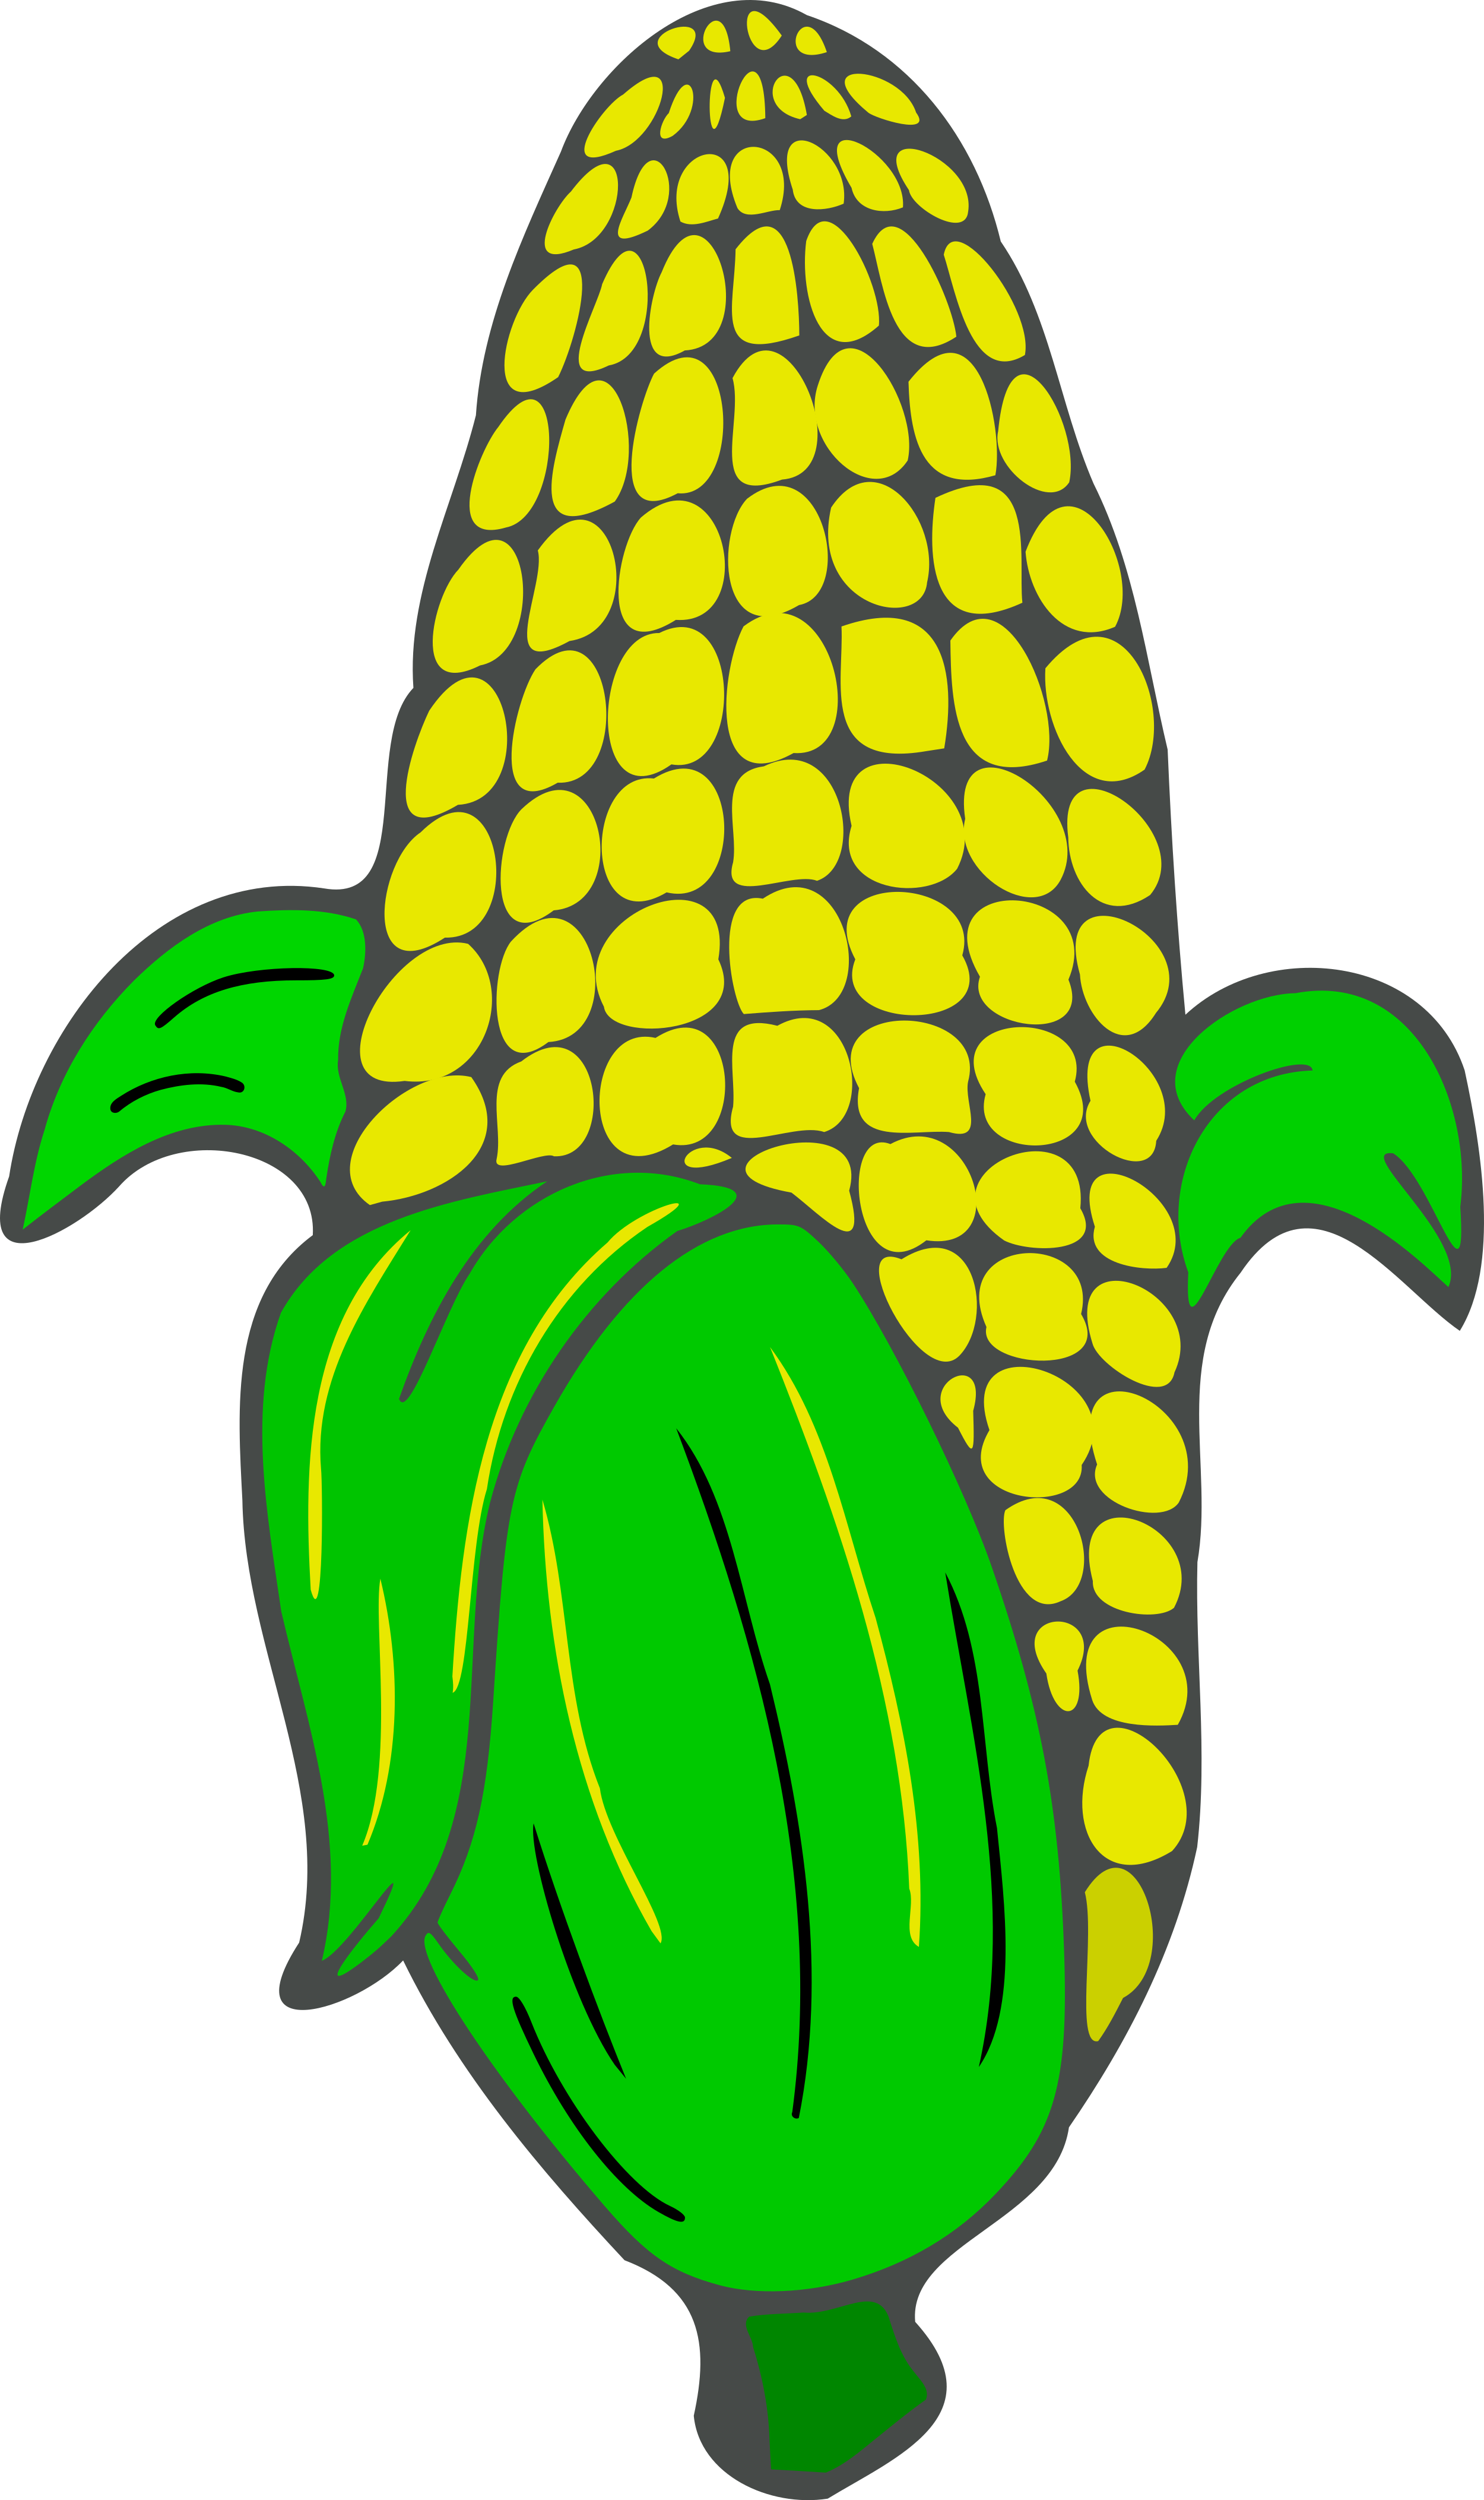 <svg xmlns="http://www.w3.org/2000/svg" width="401.768" height="676.619" viewBox="0 0 401.768 676.619"><path d="M224.09 676.212c-15.654 2.449-34.719-6.28-36.263-22.442 4.327-19.766 1.805-34.212-18.752-42.085-22.914-24.514-45.129-50.774-59.937-81.129-12.856 13.568-46.659 23.648-28.145-4.837 9.542-40.845-14.672-79.08-15.371-119.662-1.275-24.99-3.586-54.947 19.056-71.787 1.46-23.501-36.995-30.904-52.474-13.139-11.171 12.225-40.917 28.56-29.731-2.757 6.119-40.292 40.468-84.73 85.267-77.945 25.044 4.34 10.255-39.781 24.183-54.269-1.86-25.683 10.762-49.312 16.921-73.776 1.693-25.254 12.703-48.299 23.018-71.35 8.615-23.25 40.404-51.768 66.578-36.945 27.876 9.419 45.8 33.417 52.502 61.257 13.396 19.696 15.786 43.885 25.117 65.521 11.26 22.597 14.262 47.636 20.06 71.999 1.024 24.166 2.547 47.854 4.812 71.753 22.427-20.896 65.263-16.085 75.6 15.059 4.648 21.489 9.557 52.965-1.317 70.496-16.843-11.556-39.256-45.691-59.337-15.741-18.83 23.33-7.208 52.347-11.697 78.328-.65 25.75 2.869 51.349-.062 77.12-5.96 27.924-18.876 52.808-34.718 75.845-3.656 25.338-43.62 31.425-41.627 52.637 22.935 25.425-5.709 36.903-23.683 47.85z" fill="#464a48"/><path d="M236.298 660.617c4.738-3.814 9.424-7.703 14.385-11.229 1.126-2.91-1.593-5.282-3.156-7.383-3.617-4.285-5.3-9.783-6.959-15.034-3.552-9.059-13.85-.25-23.003-1.127-4.908.34-9.853.308-14.72 1.102-2.481 2.32.972 5.495 1.028 8.218 2.599 8.175 4.238 16.673 4.46 25.261.145 2.618.263 5.237.424 7.854 4.946.275 9.89.581 14.835.887 5.045-2.113 9.016-5.551 12.706-8.549z" fill="#008600"/><path d="M230.77 616.94c15.51-4.568 28.393-12.277 38.782-23.206 16.129-16.967 19.74-29.697 18.544-65.367-1.315-39.21-6.326-65.888-19.596-104.32-7.08-20.506-26.074-59.269-37.611-76.758-2.387-3.618-6.587-8.68-9.334-11.25-4.787-4.477-5.243-4.672-10.933-4.672-21.4 0-42.235 16.943-60.502 49.198-12.188 21.522-13.08 25.815-16.59 79.802-1.625 25.014-4.574 38.285-11.626 52.33-1.887 3.756-3.43 7.174-3.43 7.596 0 .421 2.688 3.967 5.972 7.878 3.547 4.225 5.542 7.378 4.914 7.767-1.251.773-6.784-4.374-10.563-9.826-2.27-3.277-2.817-3.613-3.6-2.213-3.17 5.664 18.643 38.53 48.631 73.275 11.443 13.258 17.968 17.74 30.97 21.27 9.805 2.661 23.82 2.076 35.973-1.504z" fill="#00c900"/><path d="M178.215 598.609c-11.095-6.392-24.154-22.93-33.75-42.742-5.73-11.832-6.856-15.5-4.757-15.5.864 0 2.533 2.76 4.13 6.83 8.178 20.845 26.017 44.491 37.59 49.828 2.197 1.013 4.006 2.405 4.02 3.092.04 1.922-2.026 1.492-7.233-1.508zM214.494 571.617c8.472-63.282-9.244-126.39-31.427-185.095 15.162 19.118 17.369 46.378 25.384 69.308 9.257 38.09 15.552 78.7 7.813 117.357-.93.574-2.338-.454-1.77-1.57zM166.421 558.79c-11.801-17.17-23.562-57.384-21.953-65.323 7.088 22.648 17.573 50.808 25.036 69.117l-3.083-3.794zM264.998 559.406c9.963-44.609-2.018-89.797-9.093-133.859 11.203 21.086 9.44 46.23 14.01 69.17 2.045 20.418 5.78 49.008-4.917 64.689z"/><path d="M176.398 522.617c-20.382-35.287-28.702-76.358-29.552-116.777 7.584 25.501 5.585 53.08 15.565 78.14 1.59 12.8 19.296 37.013 16.416 41.962l-2.429-3.325zM246.159 511.117c-1.995-50.92-18.92-99.688-37.685-146.566 15.786 21.299 20.32 48.57 28.582 73.307 7.832 28.937 13.884 58.91 11.72 89.036-4.945-2.793-.833-11.3-2.617-15.777z" fill="#e8e800"/><path d="M105.977 523.986c29.496-32.017 17.176-78.53 26.696-117.326 7.673-29.224 26.094-56.09 50.693-73.513 9.278-2.814 27.362-11.805 6.12-12.643-23.765-9.15-50.11 2.67-62.307 24.16-6.246 8.991-16.609 40.573-19.15 33.92 7.965-22.52 19.704-45.279 40.112-58.884-25.87 5.432-58.059 10.306-72.09 35.585-9.195 25.815-3.744 54.351.09 80.794 7.176 30.885 18.534 62.656 10.989 94.578 7.451-2.846 27.924-37.271 15.387-11.513-6.578 7.49-20.225 24.4-2.125 9.897 1.977-1.558 3.769-3.317 5.585-5.055z" fill="#00c400"/><path d="M304.046 540.706c17.22-9.236 3.684-51.275-10.344-28.615 2.906 11.347-2.885 41.997 3.624 40.293 2.638-3.652 4.675-7.68 6.72-11.678z" fill="#cbd000"/><path d="M98.06 499.506c9.113-21.219 2.83-60.819 4.92-72.269 5.612 23.144 5.787 50.192-3.494 72.002l-1.426.267zM122.474 453.694c2.46-41.572 8.549-88.585 42.004-117.434 7.734-9.375 32.029-16.223 10.818-4.237-24.024 16.161-39.24 42.552-43.475 70.966-4.797 15.162-4.686 53.659-9.281 55.141.26-1.505.118-2.941-.066-4.436zM84.117 430.22c-1.923-33.668-1.485-74.04 27.054-97.296-12.205 19.742-26.347 40.193-24.25 64.63.418 3.683.805 45.838-2.804 32.666zM317.328 500.94c15.573-17.01-19.734-50.18-22.611-23.09-5.947 17.93 4.067 34.504 22.611 23.09z" fill="#e8e800"/><path d="M318.867 466.785c14.11-24.838-34.224-41.59-23.17-6.699 2.606 7.882 17.547 7.04 23.17 6.7z" fill="#e8e800"/><path d="M291.729 452.117c9.124-18.192-21.224-17.475-8.45.778 1.985 13.862 11.176 13.612 8.45-.778zM317.844 435.117c11.656-22.108-30.07-38.21-21.97-7.217-.412 8.563 17.33 11.217 21.97 7.217z" fill="#e8e800"/><path d="M287.086 433.367c13.458-4.715 4.446-38.454-14.9-24.66-1.955 4.105 2.73 30.272 14.9 24.66zM319.142 406.62c13.687-26.606-34.087-46.695-22.117-10.284-4.44 9.98 17.364 17.315 22.117 10.283z" fill="#e8e800"/><path d="M292.845 396.466c16.453-24.142-35.79-40.636-24.966-9.435-11.966 20.281 26.004 23.879 24.966 9.435z" fill="#e8e800"/><path d="M263.474 381.822c5.083-18.408-18.562-6.654-4.113 4.565 4.41 8.704 4.475 7.436 4.113-4.565zM317.969 371.407c10.347-22.145-31.8-38.68-22.2-7.833 1.58 6.11 20.228 17.94 22.2 7.833z" fill="#e8e800"/><path d="M259.724 366.899c9.758-10.061 4.48-38.622-15.656-26.092-16.829-6.723 5.454 36.429 15.656 26.092z" fill="#e8e800"/><path d="M292.687 355.617c5.591-22.952-37.094-22.099-25.623 3.517-2.751 11.611 35.93 13.822 25.623-3.517z" fill="#e8e800"/><path d="M335.846 334.964c17.856-25.001 48.878 6.711 56.275 13.352 5.897-12.678-26.438-37.56-14.946-36.195 10.334 6.437 20.183 44.467 18.163 14.492 3.51-26.99-12.07-64.012-44.619-57.825-16.902.198-43.97 18.92-27.389 34.423 5.377-9.681 31.476-19.008 32.037-13.504-28.47.806-42.65 30.208-33.657 54.647-1.245 24.76 7.85-7.56 14.136-9.39z" fill="#00d000"/><path d="M315.844 343.117c12.75-18.257-29.093-40.744-19.424-11.134-2.955 10.258 12.722 12.046 19.424 11.134z" fill="#e8e800"/><path d="M292.474 326.99c3.024-30.048-47.404-10.144-20.637 8.702 6.56 3.43 28.012 4 20.637-8.702z" fill="#e8e800"/><path d="M250.797 335.665c24.765 3.84 11.99-37.724-9.733-26.04-14.529-5.637-10.138 41.67 9.733 26.04z" fill="#e8e800"/><path d="M229.897 322.23c7.173-26.022-53.262-6.222-15.62.525 7.68 5.786 21.424 20.708 15.62-.526z" fill="#e8e800"/><path d="M21.55 321.04c11.446-8.538 24.573-17.001 39.423-16.638 10.574.281 20.116 6.785 25.782 15.473 1.236 2.51 1.41.587 1.621-1.187.92-6.15 2.291-12.298 5.138-17.872 1.325-4.71-2.767-9.041-1.973-13.924-.155-8.79 3.649-16.856 6.754-24.856.927-4.179 1.12-10.005-1.913-13.22-8.501-2.9-17.755-2.754-26.62-2.142-13.157 1.352-24.304 9.7-33.491 18.69-11.172 11.249-20.01 25.047-24.207 40.426-2.883 8.783-3.95 17.987-5.921 26.986 5.066-4.002 10.255-7.845 15.407-11.736z" fill="#00d600"/><path d="M29.88 300.215c-.251-1.786 1.563-2.79 2.837-3.614 8.278-5.346 18.707-7.544 28.362-5.273 1.442.41 2.964.751 4.24 1.554 1.509.788.904 3.17-.838 2.749-1.598-.191-2.936-1.237-4.527-1.48-5.43-1.31-11.137-.606-16.471.806-4.126 1.158-8.023 3.154-11.297 5.926-.775.524-2.102.42-2.306-.668zM42.042 277.476c-1.34-2.168 10.262-10.33 18.437-12.97 9.525-3.076 29.995-3.43 29.995-.52 0 1.036-2.335 1.338-10.25 1.324-14.853-.025-25.195 3.12-33.104 10.063-3.683 3.234-4.237 3.464-5.078 2.103z"/><path d="M103.474 325.207c17.64-1.64 37.456-14.896 24.118-33.713-17.025-4.282-44.569 22.764-27.458 34.637l3.34-.924z" fill="#e8e800"/><path d="M149.974 312.928c17.636.751 12.775-42.463-8.848-25.67-10.91 3.91-4.746 17.499-6.671 26.392-1.316 5.008 12.975-2.381 15.52-.722zM198.13 313.367c-11.659-9.588-21.763 9.225 0 0zM313.034 308.733c11.81-18.33-24.543-41.481-17.8-10.826-6.91 11.113 17.072 23.966 17.8 10.826z" fill="#e8e800"/><path d="M182.224 309.716c20.821 3.686 18.04-43.36-4.75-28.823-20.917-4.804-20.985 44.723 4.75 28.823zM290.979 292.736c5.716-20.71-39.615-19.695-24.13 3.387-5.516 19.337 36.403 18.69 24.13-3.387z" fill="#e8e800"/><path d="M223.128 306.367c14.53-4.417 7.087-39.711-12.677-28.76-16.88-4.35-11.05 11.68-11.977 21.887-4.469 16.077 15.855 3.773 24.654 6.873z" fill="#e8e800"/><path d="M262.094 292.719c5.931-21.752-42.649-22.908-29.518 1.766-3.014 16.286 14.698 11.131 24.34 11.882 10.242 2.923 4.007-7.9 5.178-13.648zM109.537 292.53c21.728 2.734 30.912-24.883 17.186-37.1-19.969-4.954-44.335 41.132-17.186 37.1z" fill="#e8e800"/><path d="M148.474 282.005c23.089-1.206 11.622-50.81-10.129-27.209-6.077 7.527-6.75 39.93 10.13 27.209zM312.948 274.143c16.584-19.868-29.567-42.092-20.568-10.413.582 10.992 11.778 24.469 20.568 10.413z" fill="#e8e800"/><path d="M194.474 259.63c5.29-30.924-44.037-12.16-30.968 12.827 1.461 10.453 40.758 7.568 30.968-12.826zM289.261 265.117c11.284-26.65-41.05-30.226-23.954-.79-4.881 14.09 31.535 19.78 23.954.79z" fill="#e8e800"/><path d="M221.724 273.373c16.274-4.22 6.395-44.616-15.2-30.161-14.04-2.92-8.537 27.784-5.148 31.221 6.771-.534 13.553-1.03 20.348-1.06z" fill="#e8e800"/><path d="M260.522 258.555c6.236-21.953-42.362-24.22-28.965 1.068-7.912 20.259 41.246 20.428 28.965-1.068zM120.438 253.751c22.658.57 15.651-50.464-6.574-28.48-11.962 7.953-16.225 43.36 6.574 28.48z" fill="#e8e800"/><path d="M149.906 246.373c22.144-1.787 12.627-47.711-8.665-27.426-7.737 7.606-9.976 41.432 8.665 27.426zM311.376 242.218c14.204-17.147-26.047-45.567-22.162-15.587.116 12.445 9.21 24.27 22.162 15.587z" fill="#e8e800"/><path d="M180.474 241.504c22.195 5.218 20.415-45.537-3.437-30.812-19.398-2.247-19.38 44.319 3.437 30.812zM287.136 238.117c10.988-20.69-30.332-47.064-25.825-16.515-3.568 14.347 19.083 29.02 25.825 16.515z" fill="#e8e800"/><path d="M221.195 238.373c13.794-4.65 6.856-41.261-14.381-30.983-13.371 1.777-6.784 16.869-8.34 25.978-3.629 12.685 15.933 2.306 22.72 5.005z" fill="#e8e800"/><path d="M259.125 235.117c12.578-24.387-36.004-43.64-28.576-11.618-5.57 17.868 21.01 21.156 28.576 11.618zM123.974 217.813c23.822-1.232 12.262-55.421-7.776-25.467-4.473 9.305-14.962 38.912 7.776 25.467z" fill="#e8e800"/><path d="M150.974 211.828c21.347.845 14.888-52.14-5.998-30.712-5.604 8.207-13.635 42.125 5.998 30.712zM283.025 180.856c-1.058 15.864 10.105 39.142 26.854 27.427 8.766-16.732-6.234-52.228-26.854-27.427z" fill="#e8e800"/><path d="M181.775 206.869c20.165 3.526 18.86-46.684-3.293-35.552-18.268-.316-19.895 51.895 3.293 35.552zM283.474 205.835c4.039-15.808-12.06-52.66-26.177-32.482.214 17.453.872 40.98 26.177 32.482z" fill="#e8e800"/><path d="M214.84 203.796c22.765 1.497 10.217-52.08-13.538-34.284-6.056 11.335-10.104 47.385 13.537 34.284z" fill="#e8e800"/><path d="M227.819 169.542c.734 14.844-6.26 38.799 22.97 33.735l4.842-.743c3.39-20.395.35-42.768-27.812-32.992zM129.974 180.086c19.095-3.646 13.004-52.928-5.873-25.933-6.968 7.191-13.523 35.652 5.873 25.933z" fill="#e8e800"/><path d="M154.184 173.48c23.315-3.42 10.986-51.885-8.58-24.517 2.46 9.208-12.542 36.062 8.58 24.516zM301.895 169.617c8.718-16.059-12.457-51.218-24.244-20.304.887 12.34 10.16 26.483 24.244 20.304z" fill="#e8e800"/><path d="M182.98 167.76c23.323 1.578 13.195-47.207-9.448-27.72-6.905 7.468-12.347 41.361 9.448 27.72zM276.794 163.117c-1.284-12.19 4.804-41.82-23.536-28.386-2.432 16.053-1.387 39.8 23.536 28.386z" fill="#e8e800"/><path d="M216.317 163.751c15.58-2.847 6.238-44.367-14.073-28.766-8.423 8.869-8.204 41.866 14.073 28.766z" fill="#e8e800"/><path d="M250.993 157.617c3.987-16.948-13.947-38.476-25.982-20.247-6.166 27.215 24.785 33.903 25.982 20.247zM136.97 142.758c16.16-3.125 15.734-53.333-2.065-27.199-5.045 6.14-15.693 32.385 2.066 27.199z" fill="#e8e800"/><path d="M166.438 135.737c9.945-13.739-1.28-50.897-13.344-22.184-3.9 13.613-10.158 35.027 13.344 22.184z" fill="#e8e800"/><path d="M183.474 133.49c18.865 1.857 15.61-52.32-6.4-32.377-3.93 7.253-14.33 43.499 6.4 32.377zM289.474 130.524c3.529-16.132-15.895-48.453-19.243-13.82-2.141 9.742 13.735 22.128 19.243 13.82z" fill="#e8e800"/><path d="M211.724 129.788c22.283-1.744.727-53.957-13.407-27.455 3.323 11.62-8.085 35.481 13.407 27.455zM269.482 128.617c2.36-12.792-4.89-48.913-23.524-25.306.459 16.206 4.003 30.93 23.524 25.306z" fill="#e8e800"/><path d="M245.742 124.617c3.471-15.158-15.934-46.428-24.33-20.32-5.332 16.35 15.17 34.171 24.33 20.32zM151.11 102.064c5.315-10.584 14.24-44.949-6.773-23.703-8.215 8.248-14.755 38.61 6.773 23.703zM164.824 98.899c17.599-3.088 10.45-50.403-1.801-22.002-1.098 5.815-14.807 29.975 1.8 22.002zM277.474 96.077c2.5-12.625-19.264-40.698-21.967-27.145 3.29 10.237 7.627 35.725 21.967 27.145z" fill="#e8e800"/><path d="M185.4 94.84c22.372-1.144 6.234-52.384-6.281-21.13-3.139 5.905-7.88 29.091 6.28 21.13zM258.917 91.117c-.977-9.92-15.206-41.723-22.773-25.12 2.868 10.742 5.772 36.369 22.773 25.12z" fill="#e8e800"/><path d="M216.397 90.778c-.02-10.873-2.055-42.825-17.25-23.319-.237 16.089-6.788 31.762 17.25 23.319zM237.939 88.117c1.135-11.329-13.723-40.045-19.67-22.884-1.917 15.035 3.965 36.8 19.67 22.884zM155.33 67.52c15.94-3.02 16.286-38.156-.767-15.67-4.544 4.044-13.78 21.823.767 15.67zM175.369 62.41c13.224-9.817.443-31.877-4.412-8.964-2.305 5.817-8.85 15.43 4.412 8.963z" fill="#e8e800"/><path d="M194.395 59.133c11.826-26.143-17.106-20.364-10.184.817 3.112 1.795 7.236-.042 10.184-.817zM262.108 57.287c2.438-15.195-29.774-26.393-16.015-5.814.665 4.892 15.255 13.369 16.015 5.814z" fill="#e8e800"/><path d="M211.106 56.869c7.105-21.643-21.125-23.798-11.458-.56 2.338 3.707 8.22.429 11.458.56zM244.458 56.117c1.184-14.883-28.268-29.582-13.912-5.275 1.374 6.364 8.698 7.426 13.912 5.275z" fill="#e8e800"/><path d="M228.402 55.117c2.262-15.761-21.553-27.208-13.775-3.795.79 6.847 9.183 5.841 13.775 3.795zM166.755 40.803c12.265-2.386 20.151-31.18 1.965-15.23-5.682 2.955-19.394 23.101-1.965 15.23zM182.112 36.766c10.074-7.356 4.532-23.417-1.055-6.149-2.003 1.843-4.492 9.257 1.055 6.15zM196.27 26.48c-5.68-19.55-5.366 26.406 0 0zM207.194 31.981c-.281-31.354-17.427 6.265 0 0zM248.02 30.457c-4.111-12.626-31.466-15.33-12.937.032 1.862 1.531 17.732 6.55 12.938-.032zM218.446 31.117c-3.9-22.752-17.693-2.459-1.803 1.146l1.803-1.146z" fill="#e8e800"/><path d="M230.474 31.499c-3.57-12.528-20-16.378-7.3-1.526 1.951 1.156 5.018 3.518 7.3 1.526zM186.576 13.719c8.893-12.977-20.226-3.48-2.905 2.34z" fill="#e8e800"/><path d="M197.722 13.857c-1.906-20.276-15.493 3.586 0 0zM211.652 9.623c-14.998-20.794-9.917 15.393 0 0zM223.854 14.109c-5.961-17.794-15.589 5.116 0 0z" fill="#e8e800"/></svg>